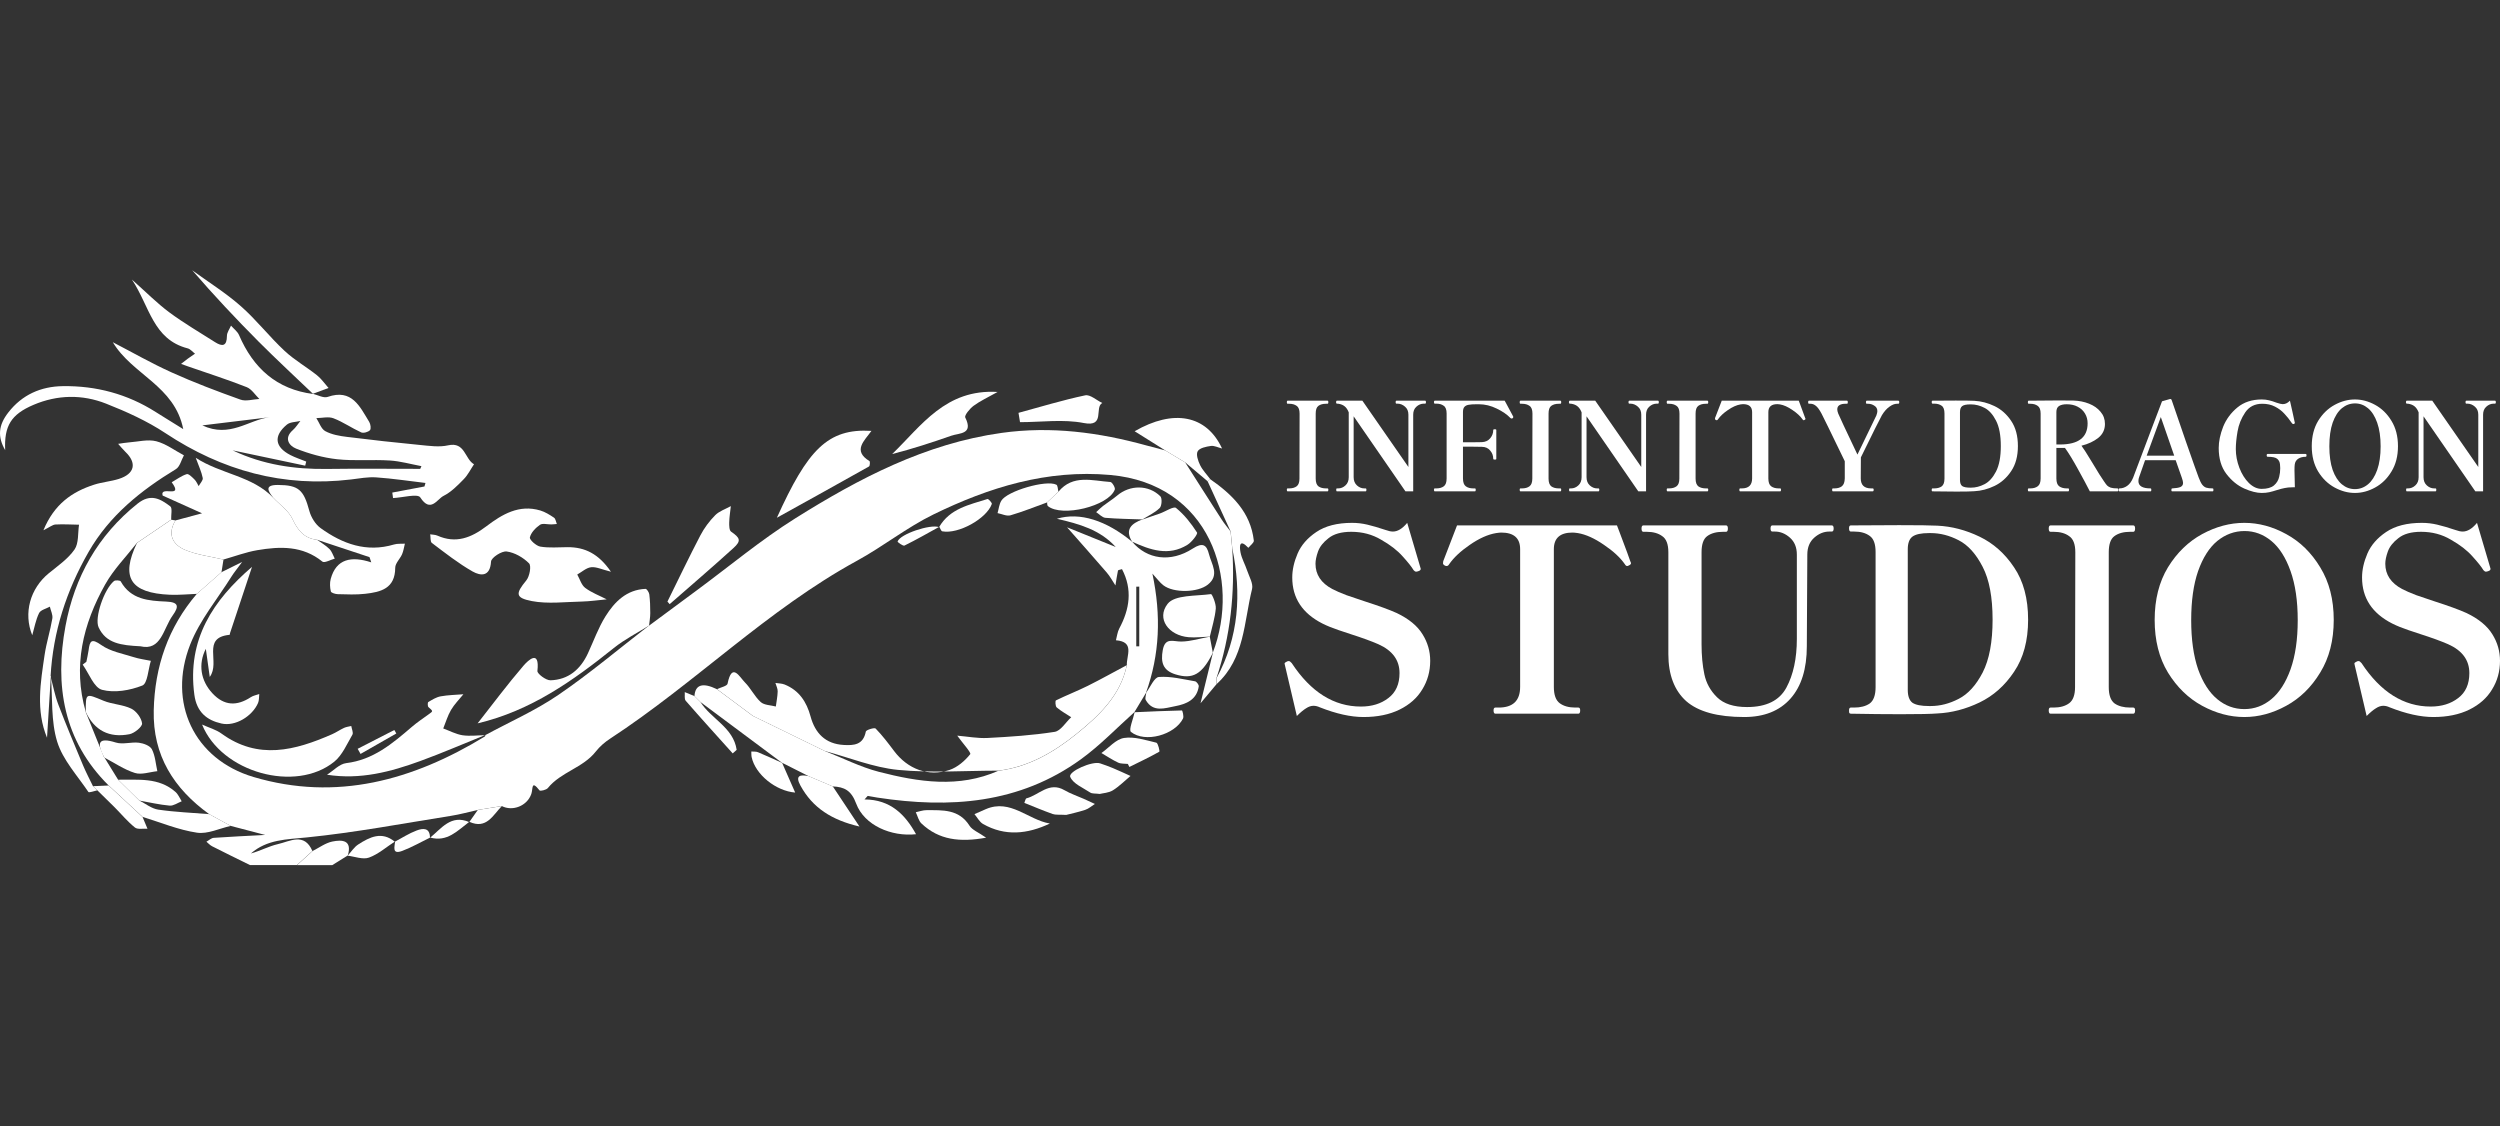 <svg width="111" height="50" viewBox="0 0 111 50" fill="none" xmlns="http://www.w3.org/2000/svg">
<rect x="0" y="0" width="111" height="50" fill="#333333" stroke="none"/>
<path d="M57.172 21.816C57.146 21.816 57.134 21.792 57.134 21.745C57.134 21.705 57.146 21.685 57.172 21.685H57.237C57.376 21.685 57.487 21.654 57.571 21.592C57.654 21.53 57.696 21.415 57.696 21.248L57.702 18.364C57.702 18.193 57.658 18.078 57.571 18.02C57.487 17.958 57.376 17.927 57.237 17.927H57.172C57.146 17.927 57.134 17.904 57.134 17.856C57.134 17.813 57.146 17.791 57.172 17.791H58.941C58.967 17.791 58.98 17.813 58.98 17.856C58.98 17.904 58.967 17.927 58.941 17.927H58.876C58.734 17.927 58.621 17.958 58.537 18.02C58.457 18.078 58.417 18.193 58.417 18.364V21.248C58.417 21.419 58.459 21.535 58.543 21.597C58.626 21.655 58.737 21.685 58.876 21.685H58.941C58.967 21.685 58.98 21.705 58.98 21.745C58.98 21.792 58.967 21.816 58.941 21.816H57.172Z" fill="white"/>
<path d="M59.36 21.816C59.338 21.816 59.327 21.792 59.327 21.745C59.327 21.705 59.338 21.685 59.36 21.685H59.414C59.535 21.685 59.642 21.641 59.736 21.554C59.835 21.466 59.884 21.344 59.884 21.188V18.309C59.837 18.189 59.777 18.1 59.704 18.042C59.635 17.984 59.544 17.945 59.431 17.927L59.36 17.922C59.345 17.918 59.334 17.913 59.327 17.905C59.323 17.895 59.322 17.878 59.322 17.856C59.322 17.813 59.334 17.791 59.36 17.791H60.49L62.533 20.734V18.413C62.533 18.26 62.484 18.142 62.385 18.058C62.287 17.971 62.178 17.925 62.058 17.922H62.003C61.977 17.922 61.965 17.9 61.965 17.856C61.965 17.813 61.977 17.791 62.003 17.791H63.276C63.301 17.791 63.314 17.813 63.314 17.856C63.314 17.9 63.301 17.922 63.276 17.922H63.21C63.09 17.925 62.982 17.971 62.888 18.058C62.793 18.142 62.746 18.26 62.746 18.413V21.816H62.402L60.102 18.484V21.188C60.102 21.344 60.152 21.466 60.25 21.554C60.348 21.641 60.456 21.685 60.572 21.685H60.632C60.658 21.685 60.67 21.705 60.67 21.745C60.67 21.792 60.658 21.816 60.632 21.816H59.36Z" fill="white"/>
<path d="M67.184 18.49C67.188 18.497 67.19 18.506 67.19 18.517C67.19 18.528 67.186 18.539 67.179 18.55C67.175 18.557 67.168 18.564 67.157 18.572C67.146 18.579 67.133 18.583 67.119 18.583C67.097 18.583 67.079 18.575 67.064 18.561C66.915 18.404 66.711 18.264 66.453 18.14C66.194 18.013 65.932 17.949 65.666 17.949H65.562C65.413 17.949 65.298 17.956 65.218 17.971C65.138 17.982 65.075 18.011 65.027 18.058C64.98 18.106 64.956 18.182 64.956 18.288V19.637H65.388C65.591 19.637 65.728 19.635 65.797 19.631C65.954 19.624 66.076 19.567 66.163 19.462C66.254 19.356 66.3 19.234 66.3 19.096C66.3 19.07 66.322 19.058 66.365 19.058C66.391 19.058 66.409 19.061 66.42 19.069C66.431 19.072 66.436 19.081 66.436 19.096V20.369C66.436 20.383 66.431 20.394 66.42 20.401C66.409 20.405 66.391 20.407 66.365 20.407C66.322 20.407 66.3 20.394 66.3 20.369C66.3 20.23 66.254 20.108 66.163 20.003C66.076 19.897 65.954 19.842 65.797 19.839C65.728 19.835 65.591 19.833 65.388 19.833H64.956V21.242C64.956 21.413 64.998 21.53 65.082 21.592C65.165 21.654 65.277 21.685 65.415 21.685H65.486C65.511 21.685 65.524 21.705 65.524 21.745C65.524 21.792 65.511 21.816 65.486 21.816H63.706C63.68 21.816 63.667 21.792 63.667 21.745C63.667 21.705 63.68 21.685 63.706 21.685H63.776C63.911 21.685 64.02 21.654 64.104 21.592C64.188 21.53 64.23 21.413 64.23 21.242V18.359C64.23 18.188 64.186 18.073 64.099 18.015C64.015 17.953 63.908 17.922 63.776 17.922H63.706C63.68 17.922 63.667 17.898 63.667 17.851C63.667 17.811 63.68 17.791 63.706 17.791H66.808L66.868 17.9C67.072 18.275 67.177 18.472 67.184 18.49Z" fill="white"/>
<path d="M67.511 21.816C67.485 21.816 67.473 21.792 67.473 21.745C67.473 21.705 67.485 21.685 67.511 21.685H67.576C67.715 21.685 67.826 21.654 67.909 21.592C67.993 21.53 68.035 21.415 68.035 21.248L68.041 18.364C68.041 18.193 67.997 18.078 67.909 18.02C67.826 17.958 67.715 17.927 67.576 17.927H67.511C67.485 17.927 67.473 17.904 67.473 17.856C67.473 17.813 67.485 17.791 67.511 17.791H69.28C69.306 17.791 69.319 17.813 69.319 17.856C69.319 17.904 69.306 17.927 69.28 17.927H69.215C69.073 17.927 68.96 17.958 68.876 18.02C68.796 18.078 68.756 18.193 68.756 18.364V21.248C68.756 21.419 68.798 21.535 68.882 21.597C68.965 21.655 69.076 21.685 69.215 21.685H69.28C69.306 21.685 69.319 21.705 69.319 21.745C69.319 21.792 69.306 21.816 69.28 21.816H67.511Z" fill="white"/>
<path d="M69.699 21.816C69.677 21.816 69.666 21.792 69.666 21.745C69.666 21.705 69.677 21.685 69.699 21.685H69.753C69.874 21.685 69.981 21.641 70.076 21.554C70.174 21.466 70.223 21.344 70.223 21.188V18.309C70.176 18.189 70.116 18.1 70.043 18.042C69.974 17.984 69.883 17.945 69.77 17.927L69.699 17.922C69.684 17.918 69.673 17.913 69.666 17.905C69.662 17.895 69.66 17.878 69.66 17.856C69.66 17.813 69.673 17.791 69.699 17.791H70.829L72.872 20.734V18.413C72.872 18.26 72.823 18.142 72.724 18.058C72.626 17.971 72.517 17.925 72.397 17.922H72.342C72.317 17.922 72.304 17.9 72.304 17.856C72.304 17.813 72.317 17.791 72.342 17.791H73.615C73.64 17.791 73.653 17.813 73.653 17.856C73.653 17.9 73.64 17.922 73.615 17.922H73.549C73.429 17.925 73.321 17.971 73.227 18.058C73.132 18.142 73.085 18.26 73.085 18.413V21.816H72.741L70.442 18.484V21.188C70.442 21.344 70.491 21.466 70.589 21.554C70.687 21.641 70.795 21.685 70.911 21.685H70.971C70.997 21.685 71.01 21.705 71.01 21.745C71.01 21.792 70.997 21.816 70.971 21.816H69.699Z" fill="white"/>
<path d="M74.039 21.816C74.014 21.816 74.001 21.792 74.001 21.745C74.001 21.705 74.014 21.685 74.039 21.685H74.105C74.243 21.685 74.354 21.654 74.438 21.592C74.522 21.53 74.563 21.415 74.563 21.248L74.569 18.364C74.569 18.193 74.525 18.078 74.438 18.02C74.354 17.958 74.243 17.927 74.105 17.927H74.039C74.014 17.927 74.001 17.904 74.001 17.856C74.001 17.813 74.014 17.791 74.039 17.791H75.808C75.834 17.791 75.847 17.813 75.847 17.856C75.847 17.904 75.834 17.927 75.808 17.927H75.743C75.601 17.927 75.488 17.958 75.404 18.02C75.324 18.078 75.284 18.193 75.284 18.364V21.248C75.284 21.419 75.326 21.535 75.41 21.597C75.494 21.655 75.605 21.685 75.743 21.685H75.808C75.834 21.685 75.847 21.705 75.847 21.745C75.847 21.792 75.834 21.816 75.808 21.816H74.039Z" fill="white"/>
<path d="M77.265 21.816C77.239 21.816 77.226 21.792 77.226 21.745C77.226 21.705 77.239 21.685 77.265 21.685H77.336C77.641 21.685 77.794 21.537 77.794 21.242V18.299C77.794 18.062 77.66 17.944 77.39 17.944C77.368 17.944 77.332 17.947 77.281 17.955C77.106 17.984 76.919 18.067 76.719 18.206C76.522 18.34 76.374 18.479 76.276 18.621C76.262 18.646 76.243 18.659 76.222 18.659C76.211 18.659 76.198 18.655 76.183 18.648C76.158 18.634 76.145 18.617 76.145 18.599L76.15 18.555L76.445 17.791H79.864L79.919 17.933C80.064 18.319 80.141 18.526 80.148 18.555C80.159 18.577 80.165 18.592 80.165 18.599C80.165 18.617 80.148 18.634 80.115 18.648C80.101 18.655 80.09 18.659 80.083 18.659C80.064 18.659 80.048 18.646 80.034 18.621C79.935 18.479 79.786 18.34 79.586 18.206C79.385 18.067 79.2 17.984 79.029 17.955C78.978 17.947 78.939 17.944 78.914 17.944C78.648 17.944 78.515 18.062 78.515 18.299V21.242C78.515 21.413 78.557 21.53 78.641 21.592C78.725 21.654 78.836 21.685 78.974 21.685H79.04C79.065 21.685 79.078 21.705 79.078 21.745C79.078 21.792 79.065 21.816 79.04 21.816H77.265Z" fill="white"/>
<path d="M81.383 21.816C81.358 21.816 81.345 21.792 81.345 21.745C81.345 21.705 81.358 21.685 81.383 21.685H81.449C81.584 21.685 81.693 21.654 81.777 21.592C81.86 21.526 81.904 21.41 81.908 21.242V20.478C81.281 19.181 80.937 18.477 80.876 18.364C80.781 18.186 80.695 18.069 80.619 18.015C80.546 17.956 80.47 17.927 80.389 17.927H80.319C80.293 17.927 80.28 17.904 80.28 17.856C80.28 17.813 80.293 17.791 80.319 17.791H82.006C82.031 17.791 82.044 17.813 82.044 17.856C82.044 17.904 82.031 17.927 82.006 17.927H81.935C81.826 17.927 81.738 17.947 81.673 17.987C81.607 18.027 81.575 18.091 81.575 18.178C81.575 18.226 81.589 18.288 81.618 18.364C81.651 18.451 81.935 19.058 82.47 20.183C82.951 19.181 83.231 18.603 83.311 18.446C83.34 18.366 83.355 18.302 83.355 18.255C83.355 18.149 83.311 18.069 83.224 18.015C83.137 17.956 83.044 17.927 82.945 17.927H82.885C82.86 17.927 82.847 17.904 82.847 17.856C82.847 17.813 82.86 17.791 82.885 17.791H84.283C84.313 17.791 84.327 17.813 84.327 17.856C84.327 17.904 84.313 17.927 84.283 17.927H84.223C84.121 17.927 84.01 17.971 83.89 18.058C83.77 18.142 83.659 18.268 83.557 18.435C83.477 18.573 83.166 19.198 82.623 20.308L82.618 21.242C82.618 21.537 82.772 21.685 83.082 21.685H83.147C83.177 21.685 83.191 21.705 83.191 21.745C83.191 21.792 83.177 21.816 83.147 21.816H81.383Z" fill="white"/>
<path d="M85.805 21.816C85.79 21.816 85.779 21.81 85.772 21.799C85.768 21.788 85.767 21.77 85.767 21.745C85.767 21.705 85.779 21.685 85.805 21.685H85.876C86.014 21.685 86.125 21.655 86.209 21.597C86.293 21.535 86.335 21.419 86.335 21.248V18.359C86.335 18.188 86.293 18.073 86.209 18.015C86.125 17.953 86.014 17.922 85.876 17.922H85.805C85.779 17.922 85.767 17.898 85.767 17.851C85.767 17.811 85.779 17.791 85.805 17.791L86.837 17.785C87.249 17.785 87.522 17.789 87.656 17.796C87.962 17.811 88.263 17.889 88.557 18.031C88.852 18.173 89.098 18.392 89.295 18.686C89.495 18.981 89.595 19.355 89.595 19.806C89.595 20.254 89.495 20.625 89.295 20.92C89.098 21.215 88.852 21.433 88.557 21.575C88.263 21.717 87.962 21.796 87.656 21.81C87.529 21.821 87.267 21.827 86.87 21.827C86.542 21.827 86.187 21.823 85.805 21.816ZM87.514 21.652C87.715 21.652 87.913 21.601 88.11 21.499C88.31 21.397 88.481 21.209 88.623 20.936C88.765 20.66 88.836 20.283 88.836 19.806C88.836 19.325 88.765 18.948 88.623 18.675C88.481 18.399 88.31 18.209 88.11 18.108C87.913 18.006 87.715 17.955 87.514 17.955H87.476C87.309 17.955 87.19 17.98 87.121 18.031C87.055 18.082 87.023 18.171 87.023 18.299V21.308C87.023 21.439 87.055 21.53 87.121 21.581C87.19 21.628 87.309 21.652 87.476 21.652H87.514Z" fill="white"/>
<path d="M94.017 21.685C94.043 21.685 94.056 21.705 94.056 21.745C94.056 21.792 94.043 21.816 94.017 21.816H92.789C92.657 21.557 92.481 21.228 92.259 20.827C92.037 20.423 91.846 20.11 91.685 19.888H91.303V21.242C91.303 21.413 91.345 21.53 91.429 21.592C91.516 21.654 91.627 21.685 91.762 21.685H91.827C91.853 21.685 91.866 21.705 91.866 21.745C91.866 21.792 91.853 21.816 91.827 21.816H90.074C90.049 21.816 90.036 21.792 90.036 21.745C90.036 21.705 90.049 21.685 90.074 21.685H90.145C90.28 21.685 90.389 21.654 90.473 21.592C90.56 21.53 90.604 21.413 90.604 21.242V18.364C90.604 18.193 90.56 18.078 90.473 18.02C90.389 17.958 90.28 17.927 90.145 17.927H90.074C90.049 17.927 90.036 17.904 90.036 17.856C90.036 17.813 90.049 17.791 90.074 17.791C90.54 17.783 90.986 17.78 91.412 17.78L92.068 17.785C92.312 17.793 92.539 17.838 92.75 17.922C92.965 18.006 93.136 18.126 93.264 18.282C93.395 18.435 93.46 18.615 93.46 18.823C93.46 19.074 93.362 19.28 93.165 19.44C92.969 19.597 92.719 19.713 92.417 19.79C92.501 19.899 92.661 20.15 92.898 20.543C93.138 20.947 93.309 21.22 93.411 21.362C93.469 21.45 93.517 21.514 93.553 21.554C93.593 21.594 93.648 21.626 93.717 21.652C93.79 21.674 93.89 21.685 94.017 21.685ZM91.303 19.735H91.467C92.282 19.735 92.69 19.422 92.69 18.796C92.69 18.635 92.652 18.492 92.576 18.364C92.499 18.233 92.39 18.131 92.248 18.058C92.11 17.985 91.948 17.949 91.762 17.949C91.616 17.949 91.503 17.975 91.423 18.026C91.343 18.076 91.303 18.166 91.303 18.293V19.735Z" fill="white"/>
<path d="M98.244 21.685C98.266 21.685 98.277 21.706 98.277 21.75C98.277 21.794 98.266 21.816 98.244 21.816H96.448C96.433 21.816 96.422 21.81 96.415 21.799C96.411 21.788 96.409 21.772 96.409 21.75C96.409 21.706 96.422 21.685 96.448 21.685C96.608 21.677 96.728 21.657 96.808 21.625C96.888 21.588 96.928 21.528 96.928 21.444C96.928 21.393 96.91 21.317 96.874 21.215C96.874 21.219 96.821 21.067 96.715 20.762C96.69 20.696 96.651 20.587 96.6 20.434H95.241C95.142 20.703 95.055 20.953 94.978 21.182C94.957 21.233 94.946 21.293 94.946 21.362C94.946 21.577 95.126 21.685 95.486 21.685C95.508 21.685 95.519 21.706 95.519 21.75C95.519 21.794 95.508 21.816 95.486 21.816H94.105C94.09 21.816 94.079 21.81 94.072 21.799C94.068 21.788 94.066 21.772 94.066 21.75C94.066 21.706 94.079 21.685 94.105 21.685C94.225 21.685 94.338 21.648 94.443 21.575C94.552 21.499 94.642 21.377 94.711 21.209L94.995 20.456C95.159 20.03 95.335 19.562 95.525 19.052C95.718 18.543 95.874 18.131 95.994 17.818L96.355 17.714C96.391 17.714 96.415 17.734 96.426 17.774C96.539 18.106 96.748 18.715 97.054 19.604C97.363 20.489 97.551 21.017 97.616 21.188C97.671 21.337 97.724 21.446 97.775 21.515C97.829 21.584 97.889 21.63 97.955 21.652C98.024 21.674 98.121 21.685 98.244 21.685ZM96.535 20.232L95.94 18.517L95.312 20.232H96.535Z" fill="white"/>
<path d="M100.417 21.887C100.199 21.887 99.94 21.821 99.642 21.69C99.343 21.555 99.079 21.339 98.85 21.04C98.624 20.742 98.511 20.359 98.511 19.893C98.511 19.598 98.577 19.284 98.708 18.948C98.843 18.614 99.054 18.328 99.341 18.091C99.629 17.854 99.989 17.736 100.423 17.736C100.543 17.736 100.65 17.749 100.745 17.774C100.843 17.796 100.952 17.831 101.073 17.878C101.204 17.922 101.297 17.944 101.351 17.944C101.406 17.944 101.459 17.933 101.51 17.911C101.56 17.889 101.615 17.849 101.673 17.791C101.706 17.922 101.743 18.084 101.783 18.277C101.826 18.47 101.859 18.621 101.881 18.73L101.892 18.779C101.892 18.794 101.881 18.806 101.859 18.817C101.852 18.825 101.841 18.828 101.826 18.828C101.804 18.828 101.784 18.817 101.766 18.796C101.646 18.621 101.53 18.475 101.417 18.359C101.307 18.238 101.171 18.137 101.007 18.053C100.847 17.969 100.659 17.927 100.445 17.927C100.113 17.927 99.86 18.056 99.685 18.315C99.511 18.573 99.398 18.854 99.347 19.156C99.296 19.455 99.27 19.715 99.27 19.937C99.27 20.217 99.323 20.496 99.429 20.773C99.534 21.046 99.674 21.27 99.849 21.444C100.028 21.619 100.217 21.706 100.417 21.706C100.658 21.706 100.84 21.655 100.963 21.554C101.087 21.448 101.165 21.317 101.198 21.16C101.227 21.047 101.242 20.922 101.242 20.784C101.242 20.733 101.238 20.674 101.231 20.609C101.22 20.511 101.18 20.432 101.111 20.374C101.042 20.312 100.9 20.281 100.685 20.281C100.656 20.281 100.641 20.259 100.641 20.216C100.641 20.175 100.656 20.155 100.685 20.155H102.372C102.398 20.155 102.411 20.175 102.411 20.216C102.411 20.259 102.398 20.281 102.372 20.281C102.241 20.281 102.13 20.31 102.039 20.369C101.952 20.427 101.901 20.512 101.886 20.625C101.879 20.676 101.875 20.762 101.875 20.882C101.875 21.075 101.881 21.326 101.892 21.636H101.788C101.657 21.636 101.542 21.646 101.444 21.668C101.346 21.686 101.227 21.717 101.089 21.761C100.965 21.801 100.854 21.832 100.756 21.854C100.658 21.876 100.545 21.887 100.417 21.887Z" fill="white"/>
<path d="M104.559 21.887C104.253 21.887 103.953 21.807 103.658 21.646C103.363 21.486 103.119 21.25 102.926 20.936C102.737 20.623 102.642 20.248 102.642 19.811C102.642 19.375 102.737 19 102.926 18.686C103.119 18.373 103.363 18.137 103.658 17.976C103.953 17.816 104.253 17.736 104.559 17.736C104.865 17.736 105.163 17.816 105.455 17.976C105.75 18.137 105.992 18.373 106.181 18.686C106.374 19 106.47 19.375 106.47 19.811C106.47 20.248 106.374 20.623 106.181 20.936C105.992 21.25 105.75 21.486 105.455 21.646C105.163 21.807 104.865 21.887 104.559 21.887ZM104.559 21.717C104.774 21.717 104.967 21.646 105.138 21.504C105.309 21.362 105.446 21.149 105.547 20.866C105.649 20.578 105.7 20.228 105.7 19.817C105.7 19.405 105.649 19.056 105.547 18.768C105.446 18.481 105.309 18.266 105.138 18.124C104.967 17.982 104.776 17.911 104.564 17.911C104.35 17.911 104.155 17.982 103.98 18.124C103.809 18.266 103.672 18.481 103.57 18.768C103.472 19.052 103.423 19.402 103.423 19.817C103.423 20.228 103.472 20.578 103.57 20.866C103.672 21.149 103.809 21.362 103.98 21.504C104.151 21.646 104.344 21.717 104.559 21.717Z" fill="white"/>
<path d="M106.863 21.816C106.841 21.816 106.83 21.792 106.83 21.745C106.83 21.705 106.841 21.685 106.863 21.685H106.917C107.037 21.685 107.145 21.641 107.239 21.554C107.338 21.466 107.387 21.344 107.387 21.188V18.309C107.34 18.189 107.279 18.1 107.207 18.042C107.137 17.984 107.046 17.945 106.934 17.927L106.863 17.922C106.848 17.918 106.837 17.913 106.83 17.905C106.826 17.895 106.824 17.878 106.824 17.856C106.824 17.813 106.837 17.791 106.863 17.791H107.993L110.036 20.734V18.413C110.036 18.26 109.986 18.142 109.888 18.058C109.79 17.971 109.681 17.925 109.561 17.922H109.506C109.48 17.922 109.468 17.9 109.468 17.856C109.468 17.813 109.48 17.791 109.506 17.791H110.778C110.804 17.791 110.817 17.813 110.817 17.856C110.817 17.9 110.804 17.922 110.778 17.922H110.713C110.593 17.925 110.485 17.971 110.391 18.058C110.296 18.142 110.249 18.26 110.249 18.413V21.816H109.905L107.605 18.484V21.188C107.605 21.344 107.654 21.466 107.753 21.554C107.851 21.641 107.958 21.685 108.075 21.685H108.135C108.161 21.685 108.173 21.705 108.173 21.745C108.173 21.792 108.161 21.816 108.135 21.816H106.863Z" fill="white"/>
<path d="M60.54 31.836C59.973 31.836 59.327 31.692 58.601 31.405C58.502 31.359 58.408 31.337 58.317 31.337C58.211 31.337 58.102 31.374 57.988 31.45C57.875 31.518 57.739 31.631 57.58 31.79L57.058 29.567L57.035 29.465C57.035 29.45 57.043 29.435 57.058 29.42C57.081 29.404 57.099 29.393 57.115 29.386C57.137 29.378 57.153 29.37 57.16 29.363C57.175 29.355 57.198 29.352 57.228 29.352C57.258 29.352 57.3 29.382 57.353 29.442C58.2 30.728 59.224 31.371 60.427 31.371C60.911 31.371 61.315 31.246 61.64 30.996C61.973 30.747 62.139 30.376 62.139 29.885C62.139 29.31 61.826 28.883 61.198 28.603C60.888 28.467 60.472 28.316 59.95 28.149C59.882 28.127 59.712 28.07 59.44 27.979C59.168 27.888 58.926 27.79 58.714 27.684C57.822 27.23 57.376 26.55 57.376 25.642C57.376 25.302 57.455 24.947 57.614 24.576C57.773 24.206 58.049 23.888 58.442 23.623C58.843 23.351 59.372 23.215 60.03 23.215C60.264 23.215 60.491 23.242 60.71 23.294C60.937 23.347 61.209 23.427 61.527 23.533C61.648 23.578 61.754 23.601 61.845 23.601C62.056 23.601 62.268 23.472 62.48 23.215L63.058 25.177L63.081 25.257C63.081 25.302 63.047 25.336 62.979 25.359C62.934 25.374 62.9 25.382 62.877 25.382C62.839 25.382 62.801 25.359 62.763 25.314C62.673 25.162 62.51 24.958 62.276 24.701C62.041 24.436 61.724 24.191 61.323 23.964C60.93 23.729 60.487 23.612 59.996 23.612C59.557 23.612 59.221 23.707 58.986 23.896C58.752 24.077 58.597 24.274 58.521 24.485C58.446 24.697 58.408 24.879 58.408 25.03C58.408 25.514 58.657 25.888 59.156 26.153C59.315 26.236 59.523 26.327 59.78 26.425C60.045 26.516 60.313 26.607 60.586 26.697C61.221 26.901 61.697 27.075 62.015 27.219C62.552 27.476 62.934 27.79 63.16 28.161C63.387 28.523 63.501 28.917 63.501 29.34C63.501 29.809 63.383 30.233 63.149 30.611C62.922 30.989 62.586 31.287 62.139 31.507C61.693 31.726 61.16 31.836 60.54 31.836Z" fill="white"/>
<path d="M66.394 31.688C66.341 31.688 66.314 31.639 66.314 31.541C66.314 31.457 66.341 31.416 66.394 31.416H66.541C67.176 31.416 67.494 31.11 67.494 30.497V24.383C67.494 23.892 67.214 23.646 66.655 23.646C66.609 23.646 66.534 23.654 66.428 23.669C66.065 23.729 65.675 23.903 65.26 24.191C64.851 24.47 64.545 24.758 64.341 25.053C64.311 25.106 64.273 25.132 64.227 25.132C64.205 25.132 64.178 25.125 64.148 25.109C64.095 25.079 64.069 25.045 64.069 25.007L64.08 24.916L64.692 23.328H71.793L71.906 23.623C72.209 24.425 72.368 24.856 72.383 24.916C72.406 24.962 72.417 24.992 72.417 25.007C72.417 25.045 72.383 25.079 72.315 25.109C72.284 25.125 72.262 25.132 72.247 25.132C72.209 25.132 72.175 25.106 72.145 25.053C71.94 24.758 71.63 24.47 71.215 24.191C70.799 23.903 70.413 23.729 70.058 23.669C69.952 23.654 69.872 23.646 69.819 23.646C69.267 23.646 68.991 23.892 68.991 24.383V30.497C68.991 30.853 69.078 31.095 69.252 31.223C69.426 31.352 69.657 31.416 69.944 31.416H70.08C70.133 31.416 70.16 31.457 70.16 31.541C70.16 31.639 70.133 31.688 70.08 31.688H66.394Z" fill="white"/>
<path d="M77.444 31.836C76.264 31.836 75.406 31.601 74.869 31.132C74.34 30.656 74.075 29.96 74.075 29.045V24.52C74.075 24.164 73.984 23.926 73.803 23.805C73.629 23.676 73.398 23.612 73.111 23.612H72.963C72.91 23.612 72.884 23.563 72.884 23.465C72.884 23.374 72.91 23.328 72.963 23.328H76.638C76.691 23.328 76.718 23.374 76.718 23.465C76.718 23.563 76.691 23.612 76.638 23.612H76.502C76.207 23.612 75.973 23.676 75.799 23.805C75.633 23.926 75.549 24.164 75.549 24.52V28.603C75.549 29.102 75.591 29.548 75.674 29.941C75.757 30.335 75.947 30.675 76.241 30.962C76.536 31.25 76.979 31.393 77.569 31.393C78.423 31.393 79.005 31.106 79.315 30.531C79.625 29.956 79.78 29.234 79.78 28.365V24.622C79.78 24.304 79.678 24.055 79.474 23.873C79.27 23.692 79.047 23.601 78.805 23.601H78.691C78.638 23.601 78.612 23.555 78.612 23.465C78.612 23.374 78.638 23.328 78.691 23.328H81.334C81.387 23.328 81.414 23.374 81.414 23.465C81.414 23.555 81.387 23.601 81.334 23.601H81.221C80.979 23.601 80.756 23.692 80.552 23.873C80.347 24.055 80.245 24.304 80.245 24.622L80.223 28.694C80.223 29.699 79.981 30.474 79.497 31.019C79.013 31.563 78.329 31.836 77.444 31.836Z" fill="white"/>
<path d="M82.176 31.688C82.146 31.688 82.123 31.677 82.108 31.654C82.1 31.631 82.097 31.594 82.097 31.541C82.097 31.457 82.123 31.416 82.176 31.416H82.323C82.611 31.416 82.841 31.355 83.015 31.235C83.189 31.106 83.276 30.864 83.276 30.509V24.508C83.276 24.153 83.189 23.915 83.015 23.794C82.841 23.665 82.611 23.601 82.323 23.601H82.176C82.123 23.601 82.097 23.552 82.097 23.453C82.097 23.37 82.123 23.328 82.176 23.328L84.32 23.317C85.174 23.317 85.741 23.325 86.021 23.34C86.656 23.37 87.28 23.533 87.893 23.828C88.505 24.122 89.016 24.576 89.424 25.189C89.84 25.801 90.048 26.576 90.048 27.514C90.048 28.444 89.84 29.215 89.424 29.828C89.016 30.441 88.505 30.894 87.893 31.189C87.28 31.484 86.656 31.647 86.021 31.677C85.756 31.7 85.212 31.711 84.388 31.711C83.707 31.711 82.97 31.703 82.176 31.688ZM85.726 31.348C86.142 31.348 86.554 31.242 86.963 31.03C87.379 30.819 87.734 30.429 88.029 29.862C88.324 29.287 88.471 28.505 88.471 27.514C88.471 26.516 88.324 25.733 88.029 25.166C87.734 24.591 87.379 24.198 86.963 23.986C86.554 23.775 86.142 23.669 85.726 23.669H85.647C85.299 23.669 85.053 23.722 84.909 23.828C84.773 23.933 84.705 24.119 84.705 24.383V30.633C84.705 30.905 84.773 31.095 84.909 31.2C85.053 31.299 85.299 31.348 85.647 31.348H85.726Z" fill="white"/>
<path d="M91.043 31.688C90.99 31.688 90.964 31.639 90.964 31.541C90.964 31.457 90.99 31.416 91.043 31.416H91.179C91.467 31.416 91.697 31.352 91.871 31.223C92.045 31.095 92.132 30.856 92.132 30.509L92.144 24.52C92.144 24.164 92.053 23.926 91.871 23.805C91.697 23.676 91.467 23.612 91.179 23.612H91.043C90.99 23.612 90.964 23.563 90.964 23.465C90.964 23.374 90.99 23.328 91.043 23.328H94.718C94.771 23.328 94.798 23.374 94.798 23.465C94.798 23.563 94.771 23.612 94.718 23.612H94.582C94.287 23.612 94.053 23.676 93.879 23.805C93.713 23.926 93.629 24.164 93.629 24.52V30.509C93.629 30.864 93.716 31.106 93.89 31.235C94.064 31.355 94.295 31.416 94.582 31.416H94.718C94.771 31.416 94.798 31.457 94.798 31.541C94.798 31.639 94.771 31.688 94.718 31.688H91.043Z" fill="white"/>
<path d="M99.648 31.836C99.013 31.836 98.389 31.669 97.776 31.337C97.164 31.004 96.657 30.512 96.257 29.862C95.863 29.212 95.667 28.433 95.667 27.525C95.667 26.618 95.863 25.839 96.257 25.189C96.657 24.538 97.164 24.047 97.776 23.714C98.389 23.381 99.013 23.215 99.648 23.215C100.283 23.215 100.903 23.381 101.508 23.714C102.121 24.047 102.624 24.538 103.017 25.189C103.418 25.839 103.618 26.618 103.618 27.525C103.618 28.433 103.418 29.212 103.017 29.862C102.624 30.512 102.121 31.004 101.508 31.337C100.903 31.669 100.283 31.836 99.648 31.836ZM99.648 31.484C100.094 31.484 100.495 31.337 100.85 31.042C101.206 30.747 101.489 30.304 101.701 29.715C101.913 29.117 102.019 28.391 102.019 27.537C102.019 26.682 101.913 25.956 101.701 25.359C101.489 24.762 101.206 24.315 100.85 24.02C100.495 23.726 100.098 23.578 99.659 23.578C99.213 23.578 98.809 23.726 98.446 24.02C98.09 24.315 97.807 24.762 97.595 25.359C97.391 25.949 97.289 26.675 97.289 27.537C97.289 28.391 97.391 29.117 97.595 29.715C97.807 30.304 98.09 30.747 98.446 31.042C98.801 31.337 99.202 31.484 99.648 31.484Z" fill="white"/>
<path d="M108.04 31.836C107.472 31.836 106.826 31.692 106.1 31.405C106.002 31.359 105.907 31.337 105.816 31.337C105.71 31.337 105.601 31.374 105.487 31.45C105.374 31.518 105.238 31.631 105.079 31.79L104.557 29.567L104.535 29.465C104.535 29.45 104.542 29.435 104.557 29.42C104.58 29.404 104.599 29.393 104.614 29.386C104.637 29.378 104.652 29.37 104.659 29.363C104.674 29.355 104.697 29.352 104.727 29.352C104.758 29.352 104.799 29.382 104.852 29.442C105.699 30.728 106.724 31.371 107.926 31.371C108.41 31.371 108.815 31.246 109.14 30.996C109.473 30.747 109.639 30.376 109.639 29.885C109.639 29.31 109.325 28.883 108.697 28.603C108.387 28.467 107.971 28.316 107.45 28.149C107.382 28.127 107.212 28.07 106.939 27.979C106.667 27.888 106.425 27.79 106.213 27.684C105.321 27.23 104.875 26.55 104.875 25.642C104.875 25.302 104.954 24.947 105.113 24.576C105.272 24.206 105.548 23.888 105.941 23.623C106.342 23.351 106.871 23.215 107.529 23.215C107.764 23.215 107.99 23.242 108.21 23.294C108.437 23.347 108.709 23.427 109.026 23.533C109.147 23.578 109.253 23.601 109.344 23.601C109.556 23.601 109.767 23.472 109.979 23.215L110.558 25.177L110.58 25.257C110.58 25.302 110.546 25.336 110.478 25.359C110.433 25.374 110.399 25.382 110.376 25.382C110.338 25.382 110.301 25.359 110.263 25.314C110.172 25.162 110.009 24.958 109.775 24.701C109.541 24.436 109.223 24.191 108.822 23.964C108.429 23.729 107.987 23.612 107.495 23.612C107.056 23.612 106.72 23.707 106.486 23.896C106.251 24.077 106.096 24.274 106.021 24.485C105.945 24.697 105.907 24.879 105.907 25.03C105.907 25.514 106.157 25.888 106.656 26.153C106.815 26.236 107.022 26.327 107.28 26.425C107.544 26.516 107.813 26.607 108.085 26.697C108.72 26.901 109.196 27.075 109.514 27.219C110.051 27.476 110.433 27.79 110.66 28.161C110.887 28.523 111 28.917 111 29.34C111 29.809 110.883 30.233 110.648 30.611C110.422 30.989 110.085 31.287 109.639 31.507C109.193 31.726 108.66 31.836 108.04 31.836Z" fill="white"/>
<path d="M28.813 27.783C29.529 27.253 30.244 26.723 30.961 26.193C32.404 25.127 33.79 23.97 35.304 23.019C38.138 21.241 41.089 19.693 44.477 19.22C46.667 18.915 48.794 19.196 50.9 19.778C51.178 19.855 51.457 19.924 51.735 19.998C52.031 20.176 52.326 20.353 52.622 20.531C53.16 21.375 53.696 22.221 54.238 23.061C54.358 23.248 54.504 23.419 54.637 23.598C54.662 23.853 54.688 24.106 54.712 24.36C54.839 26.322 54.632 28.241 54.01 30.11C54.014 30.196 54.017 30.281 54.02 30.369C53.786 30.649 53.551 30.93 53.303 31.226C53.49 30.464 53.673 29.715 53.857 28.965L53.847 28.984C55.105 25.71 53.701 21.482 49.299 21.089C46.484 20.838 43.914 21.638 41.448 22.84C40.265 23.417 39.215 24.261 38.056 24.894C34.072 27.07 30.866 30.327 27.093 32.794C26.855 32.949 26.627 33.146 26.454 33.367C25.884 34.096 24.904 34.274 24.325 34.989C24.255 35.074 23.988 35.135 23.955 35.094C23.574 34.611 23.673 35.02 23.59 35.254C23.401 35.791 22.751 36.035 22.278 35.788C21.922 35.845 21.565 35.904 21.209 35.962C20.815 36.051 20.424 36.161 20.026 36.223C17.892 36.562 15.763 36.966 13.617 37.182C12.72 37.273 11.86 37.266 11.139 37.894C11.551 37.782 11.932 37.573 12.338 37.479C12.875 37.357 13.511 36.949 13.871 37.786C13.642 37.993 13.412 38.201 13.183 38.408H11.098C10.538 38.133 9.977 37.859 9.421 37.576C9.325 37.528 9.25 37.442 9.165 37.372C9.275 37.311 9.379 37.207 9.492 37.2C10.225 37.148 10.959 37.116 11.774 37.072C11.221 36.928 10.733 36.799 10.243 36.67C9.925 36.495 9.605 36.321 9.287 36.148C7.719 35.013 6.779 33.545 6.826 31.54C6.87 29.593 7.467 27.856 8.739 26.367C9.103 26.046 9.468 25.727 9.831 25.406C10.064 25.291 10.296 25.176 10.752 24.95C10.508 25.281 10.382 25.433 10.279 25.598C9.653 26.597 8.87 27.534 8.446 28.613C7.429 31.202 8.614 33.714 11.257 34.499C14.936 35.59 18.333 34.647 21.522 32.703C21.543 32.691 21.548 32.653 21.56 32.626L21.548 32.639C22.632 32.051 23.774 31.549 24.787 30.857C26.186 29.901 27.486 28.803 28.829 27.764L28.813 27.779V27.783Z" fill="white"/>
<path d="M13.188 38.41C13.417 38.202 13.647 37.995 13.876 37.787C14.166 37.641 14.444 37.43 14.752 37.365C15.19 37.275 15.649 37.294 15.442 37.986L15.424 37.993C15.2 38.133 14.976 38.272 14.752 38.412H13.188V38.41Z" fill="white"/>
<path d="M13.89 17.485C14.111 17.538 14.364 17.686 14.547 17.623C15.626 17.248 15.975 18.05 16.394 18.734C16.455 18.833 16.483 19.042 16.425 19.102C16.344 19.185 16.137 19.243 16.036 19.198C15.617 19.007 15.233 18.735 14.807 18.572C14.585 18.486 14.302 18.561 14.046 18.564C14.175 18.763 14.26 19.046 14.443 19.143C14.728 19.297 15.077 19.358 15.405 19.398C16.484 19.534 17.567 19.652 18.65 19.757C19.063 19.797 19.501 19.862 19.895 19.773C20.651 19.602 20.632 20.381 21.046 20.613C20.896 20.836 20.775 21.089 20.589 21.277C20.318 21.555 20.031 21.848 19.692 22.018C19.407 22.162 19.117 22.791 18.66 22.085C18.545 21.907 17.869 22.095 17.451 22.114C17.44 22.032 17.428 21.952 17.418 21.87C17.894 21.78 18.37 21.691 18.846 21.6C18.862 21.548 18.875 21.495 18.891 21.443C18.165 21.358 17.438 21.246 16.709 21.196C16.338 21.169 15.96 21.243 15.586 21.288C12.58 21.649 9.864 20.899 7.346 19.232C6.533 18.694 5.62 18.28 4.708 17.921C3.651 17.504 2.548 17.524 1.488 17.975C0.487 18.401 0.181 18.913 0.23 19.987C-0.112 19.396 -0.078 18.887 0.369 18.314C0.981 17.524 1.82 17.157 2.79 17.145C4.267 17.124 5.653 17.492 6.913 18.293C7.294 18.535 7.681 18.768 8.136 19.053C7.752 17.121 5.872 16.643 5.009 15.194C5.879 15.646 6.731 16.134 7.624 16.537C8.621 16.987 9.647 17.375 10.677 17.743C10.922 17.831 11.233 17.728 11.515 17.714C11.329 17.534 11.174 17.276 10.953 17.189C10.098 16.852 9.221 16.572 8.352 16.27C8.248 16.233 8.143 16.193 8.039 16.157C8.136 16.08 8.232 16.002 8.331 15.93C8.439 15.851 8.548 15.778 8.658 15.703C8.55 15.623 8.454 15.499 8.335 15.468C6.785 15.069 6.646 13.597 5.857 12.413C6.5 12.982 6.977 13.468 7.518 13.869C8.166 14.349 8.866 14.757 9.547 15.191C9.874 15.398 10.074 15.376 10.076 14.91C10.076 14.76 10.194 14.608 10.257 14.458C10.378 14.598 10.543 14.716 10.613 14.877C11.245 16.345 12.284 17.287 13.906 17.494L13.888 17.483L13.89 17.485ZM18.657 20.819C18.676 20.779 18.693 20.739 18.712 20.697C18.245 20.61 17.779 20.476 17.308 20.446C16.53 20.397 15.741 20.474 14.967 20.39C14.349 20.322 13.727 20.149 13.148 19.918C12.839 19.794 12.588 19.459 13.004 19.095C13.134 18.981 13.226 18.826 13.337 18.69C13.134 18.741 12.88 18.732 12.736 18.854C12.133 19.356 12.201 19.848 12.894 20.205C13.118 20.32 13.362 20.399 13.596 20.493C13.581 20.554 13.567 20.615 13.551 20.676C12.477 20.449 11.403 20.223 10.329 19.996C11.668 20.634 13.077 20.842 14.531 20.821C15.906 20.802 17.282 20.817 18.657 20.817V20.819ZM8.983 18.887C10.203 19.459 11.037 18.641 11.961 18.526C11.037 18.638 10.114 18.751 8.983 18.887Z" fill="white"/>
<path d="M35.895 34.457C35.504 34.26 35.114 34.063 34.723 33.866L34.739 33.882C33.526 32.977 32.311 32.072 31.099 31.169C31.01 31.082 30.923 30.994 30.834 30.907C30.867 30.395 31.2 30.293 31.835 30.602C32.364 30.996 32.892 31.389 33.42 31.782C34.499 32.309 35.578 32.836 36.657 33.362L36.636 33.35C37.431 33.662 38.204 34.058 39.022 34.269C40.784 34.722 42.571 35.003 44.333 34.22C45.662 34.06 46.795 33.395 47.789 32.593C48.778 31.797 49.749 30.893 50.032 29.535C50.012 29.104 50.394 28.496 49.548 28.428C49.595 28.253 49.612 28.064 49.695 27.907C50.158 27.044 50.29 26.175 49.817 25.27C49.73 25.298 49.643 25.307 49.638 25.333C49.591 25.551 49.562 25.773 49.525 25.994C49.397 25.8 49.287 25.591 49.136 25.417C48.55 24.735 47.951 24.064 47.377 23.412C47.987 23.659 48.722 23.957 49.539 24.287C48.835 23.518 47.932 23.267 46.925 23.033C47.942 22.725 49.12 23.108 50.265 24.053H50.269C50.926 24.836 51.974 24.991 52.955 24.358C53.405 24.069 53.574 24.188 53.68 24.61C53.793 25.058 54.16 25.534 53.63 25.956C53.178 26.316 52.114 26.337 51.656 25.989C51.499 25.87 51.383 25.701 51.166 25.469C51.563 27.333 51.49 29.064 50.882 30.759L50.896 30.742C50.719 31.036 50.542 31.329 50.364 31.624L50.38 31.608C49.588 32.314 48.846 33.094 47.991 33.713C45.257 35.692 42.166 35.903 38.955 35.413C38.814 35.392 38.675 35.36 38.532 35.339C38.519 35.338 38.498 35.374 38.385 35.495C39.542 35.5 40.195 36.173 40.672 37.039C39.58 37.16 38.373 36.645 38.014 35.679C37.797 35.094 37.49 34.94 36.974 34.917C36.612 34.764 36.252 34.611 35.891 34.457H35.895ZM50.45 28.696C50.495 28.696 50.538 28.696 50.583 28.696V26.046C50.538 26.046 50.495 26.046 50.45 26.048V28.698V28.696Z" fill="white"/>
<path d="M33.42 31.779C32.892 31.385 32.364 30.993 31.835 30.599C31.999 30.518 32.282 30.463 32.304 30.355C32.499 29.385 32.838 30.062 33.071 30.295C33.335 30.558 33.502 30.923 33.776 31.171C33.933 31.312 34.219 31.308 34.447 31.369C34.477 31.144 34.523 30.921 34.529 30.696C34.532 30.573 34.464 30.447 34.428 30.323C34.563 30.344 34.709 30.342 34.833 30.391C35.477 30.649 35.813 31.158 35.99 31.814C36.192 32.555 36.649 33.029 37.455 33.076C37.916 33.104 38.329 33.073 38.442 32.483C38.456 32.407 38.826 32.295 38.878 32.347C39.179 32.656 39.44 33.003 39.7 33.348C40.301 34.145 41.219 34.501 42.156 34.187C42.51 34.068 42.842 33.782 43.078 33.486C43.13 33.42 42.741 32.996 42.501 32.663C42.96 32.701 43.405 32.789 43.846 32.766C44.844 32.714 45.845 32.649 46.828 32.494C47.099 32.45 47.318 32.069 47.562 31.844C47.344 31.702 47.113 31.575 46.917 31.409C46.856 31.357 46.847 31.115 46.884 31.097C47.349 30.869 47.836 30.681 48.3 30.45C48.884 30.159 49.454 29.838 50.031 29.532C49.748 30.892 48.776 31.793 47.787 32.59C46.793 33.392 45.662 34.056 44.331 34.217C42.844 34.217 41.344 34.326 39.87 34.183C38.776 34.075 37.712 33.638 36.633 33.348L36.654 33.361C35.575 32.834 34.496 32.307 33.417 31.781L33.42 31.779Z" fill="white"/>
<path d="M7.789 23.107C8.201 22.997 8.613 22.887 8.971 22.791C8.42 22.543 7.794 22.261 7.221 22.003C7.085 21.534 8.178 22.17 7.624 21.412C7.845 21.286 8.055 21.126 8.291 21.051C8.375 21.025 8.536 21.19 8.639 21.293C8.719 21.372 8.762 21.487 8.821 21.584C8.885 21.462 9.021 21.328 9.002 21.224C8.948 20.951 8.825 20.693 8.691 20.327C9.827 21.061 11.202 21.126 12.133 22.101C12.425 22.411 12.814 22.674 12.985 23.04C13.223 23.553 13.508 23.902 14.079 23.968C14.264 24.102 14.469 24.217 14.627 24.376C14.738 24.486 14.787 24.658 14.863 24.803C14.675 24.854 14.404 25.009 14.316 24.937C13.438 24.222 12.437 24.256 11.424 24.428C10.915 24.515 10.422 24.702 9.923 24.843C9.356 24.709 8.764 24.641 8.232 24.421C7.662 24.186 7.421 23.72 7.791 23.107H7.789Z" fill="white"/>
<path d="M9.29 36.148C9.608 36.323 9.928 36.497 10.246 36.67C9.744 36.781 9.219 37.043 8.745 36.971C7.923 36.848 7.132 36.516 6.329 36.27C5.827 35.805 5.323 35.338 4.821 34.872C2.817 32.885 2.419 30.428 2.908 27.795C3.309 25.626 4.338 23.776 6.102 22.366C6.692 21.893 7.12 22.151 7.56 22.481C7.662 22.557 7.591 22.869 7.6 23.073C7.094 23.417 6.586 23.76 6.081 24.104C5.605 24.714 5.045 25.279 4.671 25.947C3.683 27.71 3.224 29.584 3.806 31.603L3.794 31.585C4.065 32.258 4.338 32.931 4.609 33.603L4.637 33.634C4.838 33.962 5.042 34.29 5.243 34.618C5.556 34.926 5.871 35.233 6.183 35.542C6.463 35.683 6.732 35.904 7.028 35.948C7.775 36.058 8.534 36.086 9.289 36.148H9.29Z" fill="white"/>
<path d="M2.258 30.02C2.202 30.923 2.147 31.826 2.088 32.755C1.585 31.537 1.801 30.304 1.98 29.08C2.06 28.536 2.232 28.006 2.324 27.462C2.352 27.298 2.253 27.111 2.213 26.935C2.048 27.028 1.803 27.082 1.735 27.221C1.587 27.523 1.528 27.87 1.432 28.205C1.033 27.225 1.335 26.132 2.169 25.45C2.571 25.122 3.021 24.814 3.309 24.398C3.502 24.119 3.452 23.67 3.509 23.297C3.16 23.291 2.81 23.269 2.463 23.288C2.334 23.295 2.213 23.403 1.928 23.544C2.407 22.386 3.194 21.837 4.178 21.52C4.534 21.405 4.918 21.377 5.276 21.264C5.983 21.04 6.089 20.559 5.566 20.061C5.452 19.951 5.353 19.825 5.245 19.707C5.407 19.684 5.568 19.654 5.73 19.642C6.133 19.612 6.562 19.497 6.936 19.591C7.37 19.703 7.758 20.001 8.166 20.217C8.05 20.427 7.987 20.723 7.808 20.831C6.251 21.778 4.861 22.89 3.936 24.501C2.953 26.214 2.355 28.046 2.246 30.027L2.258 30.016V30.02Z" fill="white"/>
<path d="M27.126 25.385C26.721 25.284 26.474 25.159 26.245 25.185C26.03 25.209 25.833 25.396 25.63 25.509C25.745 25.711 25.814 25.975 25.983 26.102C26.268 26.316 26.617 26.445 26.938 26.611C26.568 26.644 26.198 26.7 25.826 26.709C25.088 26.724 24.327 26.824 23.614 26.688C22.869 26.545 22.888 26.353 23.367 25.771C23.515 25.591 23.6 25.126 23.489 25.012C23.232 24.753 22.851 24.533 22.497 24.486C22.278 24.456 21.812 24.759 21.802 24.934C21.762 25.617 21.34 25.575 20.985 25.375C20.347 25.012 19.763 24.55 19.174 24.106C19.098 24.048 19.124 23.855 19.101 23.724C19.207 23.741 19.324 23.739 19.419 23.781C20.241 24.147 20.922 23.877 21.591 23.37C22.294 22.836 23.046 22.385 23.989 22.665C24.205 22.73 24.408 22.857 24.598 22.985C24.669 23.033 24.683 23.169 24.723 23.265C24.641 23.272 24.559 23.283 24.478 23.284C24.306 23.288 24.09 23.222 23.974 23.302C23.781 23.436 23.576 23.647 23.527 23.86C23.503 23.963 23.807 24.24 23.991 24.27C24.386 24.336 24.798 24.296 25.201 24.294C25.974 24.292 26.579 24.59 27.124 25.382L27.126 25.385Z" fill="white"/>
<path d="M28.831 27.767C28.302 28.098 27.738 28.383 27.255 28.77C25.442 30.224 23.571 31.558 21.206 32.117C21.882 31.258 22.535 30.379 23.247 29.552C23.447 29.321 23.97 28.815 23.861 29.79C23.847 29.912 24.241 30.21 24.44 30.205C25.234 30.182 25.772 29.723 26.103 29.01C26.358 28.459 26.565 27.877 26.883 27.366C27.288 26.718 27.823 26.18 28.662 26.146C28.716 26.144 28.817 26.299 28.829 26.39C28.862 26.665 28.874 26.946 28.872 27.223C28.872 27.41 28.836 27.598 28.817 27.785L28.832 27.769L28.831 27.767Z" fill="white"/>
<path d="M14.078 23.968C13.506 23.902 13.221 23.553 12.983 23.04C12.813 22.674 12.423 22.409 12.132 22.101C11.9 21.799 11.725 21.529 12.342 21.532C13.258 21.539 13.482 21.745 13.734 22.681C13.81 22.965 14.003 23.281 14.238 23.45C15.211 24.151 16.274 24.54 17.496 24.175C17.647 24.13 17.817 24.149 17.977 24.139C17.937 24.296 17.916 24.461 17.852 24.608C17.762 24.815 17.548 25.009 17.548 25.209C17.544 26.135 16.905 26.287 16.213 26.365C15.812 26.411 15.403 26.391 14.999 26.381C14.889 26.378 14.705 26.323 14.689 26.259C14.648 26.083 14.637 25.879 14.684 25.704C14.929 24.81 15.598 24.679 16.484 24.969C16.458 24.892 16.432 24.814 16.406 24.737C15.629 24.479 14.851 24.222 14.074 23.964L14.078 23.968Z" fill="white"/>
<path d="M6.083 24.106C6.588 23.762 7.096 23.419 7.601 23.075L7.791 23.107C7.419 23.72 7.662 24.186 8.232 24.421C8.764 24.641 9.356 24.709 9.923 24.843C9.893 25.031 9.864 25.218 9.834 25.406C9.471 25.727 9.106 26.046 8.743 26.367C8.345 26.381 7.945 26.424 7.547 26.407C5.784 26.332 5.346 25.637 6.083 24.106Z" fill="white"/>
<path d="M21.562 32.628C20.599 33.015 19.645 33.43 18.67 33.786C17.348 34.269 15.996 34.63 14.519 34.398C14.802 34.22 15.07 33.92 15.37 33.883C16.571 33.739 17.423 33.014 18.283 32.276C18.523 32.07 18.789 31.891 19.046 31.706C19.235 31.57 19.233 31.582 19.025 31.397C18.983 31.361 18.983 31.192 19.016 31.171C19.188 31.068 19.371 30.953 19.562 30.918C19.894 30.857 20.236 30.853 20.575 30.825C20.389 31.055 20.175 31.268 20.026 31.521C19.876 31.776 19.793 32.067 19.68 32.344C19.965 32.449 20.245 32.6 20.538 32.646C20.867 32.694 21.209 32.646 21.546 32.642L21.558 32.63L21.562 32.628Z" fill="white"/>
<path d="M8.971 32.17C9.283 32.311 9.593 32.395 9.834 32.571C11.468 33.758 13.101 33.32 14.74 32.602C14.924 32.522 15.092 32.403 15.275 32.318C15.374 32.273 15.489 32.26 15.596 32.234C15.617 32.365 15.697 32.532 15.647 32.619C15.404 33.036 15.2 33.526 14.844 33.817C13.124 35.217 9.832 34.298 8.972 32.17H8.971Z" fill="white"/>
<path d="M34.492 22.99C35.858 19.977 36.742 19.011 38.692 19.131C38.383 19.569 37.841 20.005 38.604 20.472C38.637 20.493 38.626 20.688 38.584 20.711C37.26 21.457 35.931 22.191 34.49 22.99H34.492Z" fill="white"/>
<path d="M11.188 25.173C10.86 26.163 10.536 27.134 10.215 28.105C10.206 28.133 10.204 28.186 10.194 28.186C8.927 28.309 9.801 29.401 9.313 30.056C9.245 29.563 9.193 29.185 9.139 28.808C8.792 29.481 8.906 30.217 9.431 30.782C9.954 31.345 10.517 31.359 11.137 30.954C11.245 30.883 11.386 30.86 11.511 30.815C11.495 30.949 11.509 31.096 11.457 31.214C11.2 31.805 10.446 32.264 9.831 32.124C9.177 31.978 8.733 31.61 8.63 30.852C8.296 28.384 9.469 26.646 11.188 25.169V25.173Z" fill="white"/>
<path d="M54.024 30.369C54.02 30.283 54.017 30.198 54.014 30.11C55.009 28.287 55.127 26.357 54.716 24.36C54.691 24.106 54.665 23.853 54.641 23.598L53.619 21.37C53.657 21.339 53.696 21.305 53.732 21.274C54.702 21.952 55.525 22.74 55.67 24.003C55.68 24.099 55.511 24.217 55.426 24.323C55.025 23.898 55.027 24.256 55.079 24.527C55.133 24.805 55.284 25.063 55.374 25.335C55.465 25.605 55.651 25.914 55.591 26.154C55.228 27.614 55.268 29.235 54.024 30.367V30.369Z" fill="white"/>
<path d="M29.634 26.71C30.118 25.731 30.589 24.744 31.095 23.774C31.265 23.448 31.495 23.138 31.754 22.876C31.936 22.692 32.214 22.603 32.449 22.472C32.423 22.714 32.383 22.955 32.377 23.197C32.374 23.337 32.377 23.548 32.461 23.605C32.864 23.884 32.92 24.011 32.567 24.332C31.635 25.178 30.68 25.996 29.733 26.824C29.7 26.785 29.665 26.747 29.632 26.709L29.634 26.71Z" fill="white"/>
<path d="M52.625 20.533C52.33 20.355 52.034 20.177 51.739 20C51.28 19.712 50.823 19.426 50.378 19.147C52.1 18.153 53.567 18.42 54.26 19.914C54.074 19.867 53.909 19.778 53.76 19.801C53.551 19.83 53.261 19.89 53.178 20.036C53.096 20.177 53.192 20.463 53.284 20.65C53.395 20.878 53.583 21.068 53.736 21.276C53.697 21.307 53.659 21.34 53.623 21.372C53.291 21.093 52.959 20.812 52.627 20.533H52.625Z" fill="white"/>
<path d="M13.906 17.496C13.098 16.722 12.276 15.963 11.487 15.172C10.479 14.159 9.501 13.118 8.534 12C9.257 12.527 10.024 13.004 10.693 13.594C11.384 14.202 11.956 14.945 12.63 15.574C13.066 15.982 13.6 16.286 14.071 16.659C14.269 16.816 14.416 17.034 14.587 17.226C14.354 17.313 14.121 17.4 13.888 17.485L13.906 17.496Z" fill="white"/>
<path d="M44.293 17.403C43.858 17.647 43.52 17.801 43.228 18.017C43.057 18.143 42.811 18.444 42.858 18.538C43.233 19.293 42.595 19.22 42.234 19.347C41.373 19.649 40.506 19.93 39.613 20.16C40.916 18.899 41.982 17.264 44.293 17.403Z" fill="white"/>
<path d="M50.269 24.053H50.265C49.926 23.495 50.248 23.244 50.717 23.063L50.7 23.075C50.967 22.983 51.237 22.892 51.503 22.798C51.748 22.711 52.111 22.468 52.215 22.552C52.583 22.85 52.889 23.241 53.148 23.644C53.192 23.71 52.917 24.069 52.724 24.188C51.887 24.709 51.07 24.418 50.269 24.053Z" fill="white"/>
<path d="M53.727 28.264C53.409 28.276 53.089 28.318 52.776 28.292C51.892 28.219 51.331 27.472 51.841 26.812C52.158 26.404 53.099 26.472 53.769 26.378C53.814 26.37 54 26.803 53.981 27.019C53.944 27.441 53.809 27.854 53.715 28.271L53.727 28.262V28.264Z" fill="white"/>
<path d="M45.219 18.331C46.204 18.064 47.184 17.764 48.182 17.553C48.401 17.506 48.686 17.771 48.941 17.893C48.578 18.088 49.092 18.974 48.119 18.782C47.209 18.603 46.236 18.744 45.289 18.744C45.266 18.606 45.243 18.467 45.221 18.329L45.219 18.331Z" fill="white"/>
<path d="M50.717 23.063C50.172 23.042 49.624 23.038 49.08 22.991C48.938 22.979 48.807 22.826 48.67 22.739C48.771 22.646 48.867 22.547 48.974 22.465C49.181 22.306 49.403 22.17 49.602 22.003C50.166 21.525 50.99 21.515 51.518 22.034C51.605 22.12 51.586 22.461 51.49 22.556C51.268 22.772 50.969 22.908 50.7 23.077L50.717 23.065V23.063Z" fill="white"/>
<path d="M46.992 21.834C47.64 21.051 48.498 21.347 49.303 21.401C49.379 21.407 49.529 21.658 49.497 21.738C49.212 22.475 47.146 22.977 46.526 22.47C46.491 22.442 46.5 22.362 46.489 22.306C46.656 22.148 46.825 21.991 46.992 21.832V21.834Z" fill="white"/>
<path d="M53.861 28.965C53.372 29.947 52.961 30.18 52.185 29.94C51.633 29.767 51.529 29.406 51.626 28.869C51.732 28.278 52.092 28.491 52.451 28.485C52.877 28.479 53.301 28.343 53.727 28.264L53.715 28.273C53.76 28.51 53.805 28.747 53.85 28.984L53.861 28.965Z" fill="white"/>
<path d="M48.83 35.251C48.63 35.224 48.493 35.247 48.408 35.19C48.086 34.977 47.641 34.797 47.518 34.492C47.422 34.255 48.502 33.775 48.847 33.894C49.037 33.959 49.228 34.025 49.412 34.103C49.676 34.213 49.933 34.335 50.194 34.452C49.935 34.668 49.694 34.916 49.409 35.092C49.223 35.205 48.974 35.214 48.83 35.251Z" fill="white"/>
<path d="M46.614 36.565C45.619 37.036 44.623 37.141 43.646 36.584C43.488 36.494 43.391 36.295 43.266 36.147C43.434 36.072 43.603 35.997 43.773 35.925C44.865 35.456 45.648 36.403 46.614 36.565Z" fill="white"/>
<path d="M47.339 36.182C47.028 36.164 46.872 36.188 46.741 36.143C46.316 35.992 45.9 35.815 45.481 35.648C45.513 35.578 45.53 35.458 45.575 35.446C46.13 35.303 46.581 34.689 47.259 35.083C47.53 35.242 47.834 35.341 48.123 35.47C48.286 35.543 48.449 35.62 48.613 35.695C48.47 35.786 48.337 35.908 48.182 35.958C47.857 36.065 47.518 36.135 47.339 36.182Z" fill="white"/>
<path d="M43.784 37.193C42.621 37.404 41.691 37.299 40.915 36.565C40.786 36.445 40.743 36.232 40.661 36.063C40.821 36.03 40.981 35.969 41.139 35.971C41.85 35.974 42.576 35.918 43.044 36.659C43.169 36.856 43.447 36.957 43.784 37.193Z" fill="white"/>
<path d="M35.895 34.457C36.256 34.611 36.616 34.764 36.977 34.917C37.339 35.462 37.7 36.005 38.16 36.698C36.932 36.41 36.081 35.873 35.538 34.876C35.293 34.426 35.53 34.386 35.896 34.457H35.895Z" fill="white"/>
<path d="M50.884 30.759C51.073 30.513 51.247 30.074 51.454 30.058C51.982 30.018 52.524 30.159 53.06 30.25C53.129 30.262 53.235 30.407 53.225 30.475C53.138 31.071 52.672 31.261 52.175 31.355C51.716 31.442 51.199 31.645 50.873 31.083C50.827 31.001 50.886 30.858 50.896 30.743L50.882 30.761L50.884 30.759Z" fill="white"/>
<path d="M46.992 21.834C46.825 21.992 46.656 22.149 46.489 22.308C45.949 22.503 45.415 22.72 44.865 22.88C44.696 22.929 44.482 22.819 44.291 22.782C44.345 22.597 44.362 22.393 44.458 22.233C44.712 21.802 46.455 21.293 46.901 21.52C46.969 21.553 46.965 21.726 46.995 21.835L46.992 21.834Z" fill="white"/>
<path d="M2.246 30.03C2.357 30.447 2.435 30.878 2.588 31.279C2.936 32.191 3.314 33.09 3.691 33.99C3.822 34.302 3.982 34.602 4.128 34.907C4.192 34.968 4.258 35.029 4.322 35.09C4.185 35.118 3.954 35.209 3.924 35.163C3.433 34.434 2.79 33.742 2.539 32.931C2.258 32.02 2.336 30.996 2.26 30.02L2.247 30.03H2.246Z" fill="white"/>
<path d="M50.074 33.918C49.932 33.901 49.772 33.918 49.648 33.861C49.389 33.741 49.15 33.578 48.903 33.435C49.235 33.2 49.546 32.822 49.906 32.766C50.364 32.694 50.868 32.864 51.341 32.975C51.417 32.993 51.501 33.362 51.473 33.376C51.04 33.62 50.59 33.833 50.144 34.053L50.076 33.918H50.074Z" fill="white"/>
<path d="M50.366 31.624C51.072 31.593 51.777 31.558 52.481 31.544C52.497 31.544 52.573 31.809 52.526 31.903C52.161 32.63 50.837 32.999 50.215 32.497C50.104 32.408 50.318 31.915 50.382 31.608L50.366 31.624Z" fill="white"/>
<path d="M30.833 30.904C30.921 30.991 31.008 31.078 31.097 31.165C31.571 31.922 32.563 32.297 32.708 33.294C32.648 33.346 32.591 33.399 32.532 33.451C31.834 32.673 31.131 31.901 30.445 31.113C30.376 31.033 30.414 30.86 30.403 30.729C30.546 30.789 30.688 30.846 30.831 30.905L30.833 30.904Z" fill="white"/>
<path d="M34.723 33.864C34.918 34.307 35.113 34.752 35.306 35.19C34.445 35.12 33.54 34.389 33.373 33.617C33.356 33.537 33.363 33.451 33.358 33.367C33.458 33.376 33.568 33.361 33.656 33.399C34.021 33.55 34.379 33.718 34.741 33.88L34.725 33.864H34.723Z" fill="white"/>
<path d="M41.695 23.405C42.173 22.578 43.038 22.413 43.844 22.156C43.885 22.144 44.055 22.329 44.037 22.376C43.806 23.032 42.547 23.726 41.837 23.591C41.782 23.581 41.749 23.457 41.705 23.387L41.693 23.405H41.695Z" fill="white"/>
<path d="M15.424 37.991L15.442 37.984C15.595 37.819 15.722 37.613 15.904 37.495C16.415 37.165 16.95 36.895 17.529 37.372L17.543 37.357C17.159 37.604 16.802 37.925 16.384 38.077C16.109 38.176 15.748 38.028 15.424 37.991Z" fill="white"/>
<path d="M4.322 35.09C4.258 35.029 4.192 34.968 4.128 34.907C4.359 34.897 4.59 34.886 4.821 34.876C5.323 35.341 5.827 35.808 6.329 36.274C6.402 36.448 6.475 36.621 6.548 36.795C6.359 36.781 6.112 36.839 5.99 36.741C5.664 36.48 5.391 36.148 5.094 35.849C4.84 35.594 4.581 35.343 4.324 35.092L4.322 35.09Z" fill="white"/>
<path d="M19.096 37.188C18.686 37.388 18.288 37.618 17.862 37.779C17.392 37.956 17.522 37.599 17.543 37.358L17.529 37.374C17.85 37.203 18.16 37.001 18.498 36.874C18.771 36.771 19.091 36.733 19.091 37.2L19.096 37.188Z" fill="white"/>
<path d="M41.707 23.389C41.193 23.672 40.684 23.964 40.157 24.224C40.096 24.254 39.844 24.071 39.853 24.043C39.959 23.713 41.306 23.262 41.695 23.405L41.707 23.387V23.389Z" fill="white"/>
<path d="M20.839 36.487C20.32 36.876 19.855 37.402 19.096 37.186L19.091 37.198C19.6 36.787 20.021 36.148 20.834 36.501L20.839 36.487Z" fill="white"/>
<path d="M21.214 35.962C21.571 35.904 21.927 35.845 22.283 35.788C21.885 36.192 21.602 36.835 20.839 36.488L20.834 36.502C20.961 36.323 21.088 36.142 21.214 35.962Z" fill="white"/>
<path d="M17.596 32.567C17.067 32.87 16.538 33.172 16.008 33.475C15.965 33.399 15.921 33.322 15.88 33.247C16.422 32.968 16.966 32.691 17.508 32.412C17.537 32.464 17.567 32.515 17.596 32.567Z" fill="white"/>
<path d="M4.611 33.605C4.293 32.977 4.359 32.722 5.141 32.968C5.452 33.066 5.829 32.935 6.166 32.977C6.374 33.003 6.663 33.109 6.745 33.27C6.892 33.559 6.913 33.913 6.986 34.241C6.651 34.274 6.284 34.412 5.989 34.319C5.513 34.171 5.085 33.873 4.637 33.638L4.609 33.606L4.611 33.605Z" fill="white"/>
<path d="M5.247 34.619C6.129 34.632 7.045 34.504 7.789 35.16C7.911 35.266 7.977 35.435 8.067 35.577C7.89 35.646 7.706 35.784 7.533 35.77C7.082 35.73 6.635 35.624 6.185 35.545C5.872 35.236 5.558 34.93 5.245 34.621L5.247 34.619Z" fill="white"/>
<path d="M6.235 28.695C5.372 28.651 4.708 28.569 4.378 27.854C4.187 27.438 4.616 26.172 5.059 25.8C5.118 25.75 5.332 25.765 5.36 25.814C5.813 26.625 6.604 26.677 7.382 26.71C7.937 26.735 7.954 26.925 7.669 27.323C7.243 27.915 7.162 28.913 6.234 28.695H6.235Z" fill="white"/>
<path d="M3.834 29.387C3.867 29.216 3.91 29.047 3.933 28.874C3.987 28.444 4.062 28.332 4.501 28.642C4.904 28.927 5.445 29.021 5.933 29.176C6.18 29.256 6.442 29.288 6.698 29.341C6.578 29.723 6.553 30.346 6.319 30.438C5.771 30.654 5.082 30.775 4.531 30.628C4.171 30.532 3.952 29.901 3.671 29.509C3.724 29.467 3.778 29.425 3.834 29.383V29.387Z" fill="white"/>
<path d="M3.808 31.603C3.808 30.757 3.797 30.78 4.597 31.113C4.988 31.275 5.45 31.28 5.827 31.463C6.053 31.573 6.282 31.88 6.308 32.119C6.324 32.264 5.971 32.555 5.749 32.599C4.857 32.773 4.183 32.438 3.797 31.585L3.81 31.603H3.808Z" fill="white"/>
</svg>
